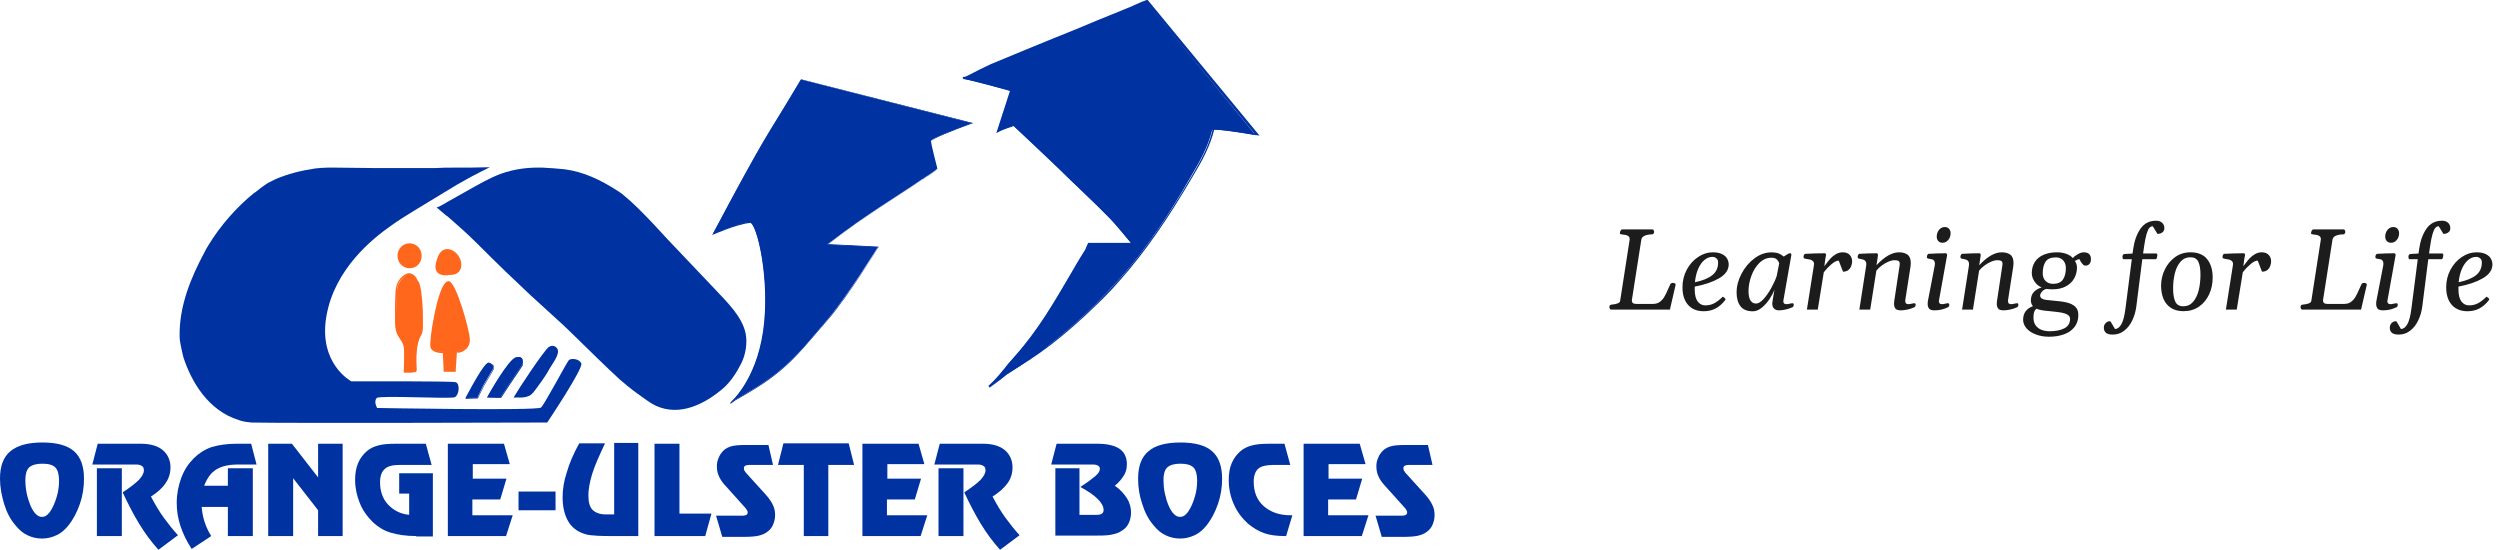 <svg width="432" height="95" viewBox="0 0 432 95" fill="none" xmlns="http://www.w3.org/2000/svg">
<path d="M75.303 29.038C73.938 29.038 72.501 29.038 71.135 29.038C70.417 29.038 69.698 29.038 68.98 29.038C67.471 29.038 65.89 29.038 64.381 29.038C62.369 29.038 60.285 28.966 58.202 28.966C57.627 28.966 57.124 28.966 56.549 28.966C55.831 28.966 55.184 29.038 54.465 29.11C52.022 29.469 49.723 30.044 47.567 30.978C47.136 31.194 46.705 31.409 46.274 31.625C45.771 31.984 45.196 32.343 44.693 32.774C44.406 32.99 44.19 33.206 43.903 33.349C40.957 35.72 38.083 38.954 35.999 42.403C35.711 42.834 35.496 43.265 35.28 43.696C33.053 47.864 30.897 52.894 31.041 58.283C31.041 58.642 31.113 59.001 31.185 59.432C31.256 59.791 31.328 60.151 31.4 60.51C31.472 60.941 31.616 61.3 31.688 61.732C33.053 65.899 35.927 70.929 41.244 72.582C41.603 72.725 41.963 72.797 42.322 72.869C42.681 72.941 43.041 72.941 43.4 73.013C49.148 73.156 94.56 73.013 94.56 73.013C94.56 73.013 100.811 63.672 100.452 62.809C100.093 61.947 98.656 61.875 98.296 62.235C97.937 62.594 94.129 69.851 93.482 70.426C92.835 71.001 65.171 70.498 65.171 70.498C65.171 70.498 64.525 69.42 65.1 68.773C65.603 68.27 77.89 68.989 78.608 68.63C79.327 68.27 79.542 66.33 78.752 66.043C77.89 65.827 60.717 65.899 60.717 65.899C60.717 65.899 54.968 62.881 56.405 54.618C57.842 46.355 64.525 41.181 67.327 39.169C68.908 38.02 70.561 37.014 72.213 36.008C74.441 34.643 76.74 33.277 78.968 31.912C79.614 31.553 80.117 31.265 80.764 30.906C81.339 30.547 84.644 28.894 84.644 28.894C82.416 28.966 80.62 28.966 78.321 28.966C77.315 28.966 76.309 28.966 75.303 29.038Z" fill="#0033A1"/>
<path d="M72.573 44.2C72.573 45.206 71.783 45.996 70.849 45.996C69.915 45.996 69.124 45.206 69.124 44.2C69.124 43.194 69.915 42.403 70.849 42.403C71.783 42.403 72.573 43.194 72.573 44.2Z" fill="#FF671D"/>
<path d="M70.776 46.355C69.627 46.355 68.693 45.421 68.693 44.199C68.693 42.978 69.627 42.044 70.776 42.044C71.926 42.044 72.86 42.978 72.86 44.199C72.86 45.421 71.998 46.355 70.776 46.355ZM70.776 42.762C69.986 42.762 69.411 43.409 69.411 44.199C69.411 44.99 70.058 45.636 70.776 45.636C71.567 45.636 72.142 44.99 72.142 44.199C72.142 43.409 71.567 42.762 70.776 42.762Z" fill="#FF671D"/>
<path d="M69.052 48.726C69.411 48.151 69.986 47.577 70.633 47.433C71.064 47.361 71.567 47.792 71.782 48.151C71.998 48.511 72.357 48.942 72.429 49.373C72.717 50.595 72.717 51.6 72.86 52.822C72.932 53.828 72.932 54.331 72.932 55.337C72.932 56.271 73.076 57.205 72.645 58.067C71.711 59.648 71.854 62.594 71.926 64.103C71.926 64.391 69.914 64.319 69.914 64.319C69.914 64.319 70.058 61.157 69.914 60.079C69.771 59.217 69.124 58.57 68.765 57.78C68.405 57.061 68.405 56.199 68.405 55.409C68.405 54.475 68.477 53.612 68.477 52.678C68.477 52.032 68.549 51.457 68.549 50.81C68.621 50.02 68.693 49.301 69.052 48.726Z" fill="#FF671D"/>
<path d="M70.273 64.39C70.13 64.39 70.058 64.39 69.986 64.39H69.77V64.175C69.77 64.175 69.914 61.013 69.77 59.935C69.698 59.432 69.411 59.001 69.124 58.57C68.908 58.283 68.764 57.995 68.621 57.708C68.261 56.917 68.261 56.055 68.261 55.265C68.261 54.834 68.261 54.403 68.261 54.043C68.261 53.54 68.261 53.037 68.261 52.534C68.261 51.888 68.333 51.313 68.333 50.666C68.333 50.019 68.477 49.229 68.836 48.582C69.195 48.008 69.842 47.361 70.561 47.217C71.064 47.145 71.71 47.576 71.926 48.008C71.998 48.079 72.07 48.223 72.07 48.295C72.285 48.582 72.501 48.942 72.573 49.301C72.788 50.163 72.86 50.953 72.932 51.744C72.932 52.031 73.004 52.391 73.004 52.678C73.076 53.54 73.076 54.043 73.076 54.834V55.265C73.076 55.48 73.076 55.696 73.076 55.911C73.076 56.63 73.147 57.349 72.716 57.995C71.854 59.504 71.926 62.091 71.998 63.672V63.959C71.998 64.031 71.998 64.103 71.926 64.175C71.854 64.39 70.992 64.39 70.273 64.39ZM70.13 64.031C70.776 64.031 71.567 63.959 71.71 63.887V63.672C71.638 62.091 71.567 59.36 72.429 57.78C72.788 57.205 72.716 56.558 72.716 55.84C72.716 55.624 72.716 55.408 72.716 55.121V54.69C72.716 53.9 72.716 53.397 72.644 52.606C72.644 52.247 72.573 51.959 72.573 51.672C72.501 50.882 72.429 50.091 72.213 49.229C72.141 48.942 71.926 48.654 71.782 48.367C71.71 48.295 71.638 48.151 71.567 48.079C71.351 47.792 70.848 47.433 70.561 47.505C69.986 47.648 69.339 48.223 69.052 48.654C68.692 49.229 68.621 49.947 68.621 50.522C68.621 51.169 68.549 51.744 68.549 52.391C68.549 52.894 68.549 53.397 68.549 53.9C68.549 54.331 68.549 54.762 68.549 55.121C68.549 55.911 68.549 56.702 68.836 57.42C68.98 57.708 69.124 57.995 69.339 58.211C69.627 58.642 69.986 59.145 70.058 59.72C70.273 60.869 70.201 63.384 70.13 64.031Z" fill="#FF671D"/>
<path d="M75.734 47.002C75.088 46.355 75.662 44.99 75.95 44.343C76.165 43.84 76.597 43.337 77.171 43.266C78.537 43.122 80.046 45.062 79.471 46.571C79.183 47.217 78.537 47.361 77.89 47.361C77.243 47.361 76.381 47.505 75.878 47.074C75.806 47.074 75.734 47.002 75.734 47.002Z" fill="#FF671D"/>
<path d="M77.099 47.576C76.596 47.576 76.093 47.505 75.734 47.217C75.662 47.217 75.662 47.145 75.59 47.073C75.087 46.57 75.159 45.636 75.734 44.199C75.95 43.696 76.453 43.121 77.099 43.05C77.818 42.978 78.536 43.337 79.111 44.056C79.686 44.846 79.902 45.78 79.542 46.57C79.183 47.433 78.177 47.505 77.818 47.505C77.746 47.505 77.602 47.505 77.53 47.505C77.459 47.576 77.243 47.576 77.099 47.576ZM77.315 43.409C77.243 43.409 77.243 43.409 77.171 43.409C76.668 43.481 76.237 43.912 76.093 44.343C75.519 45.564 75.447 46.427 75.878 46.786L75.95 46.858C76.381 47.145 77.027 47.145 77.602 47.145C77.674 47.145 77.818 47.145 77.89 47.145C78.68 47.145 79.111 46.93 79.255 46.427C79.542 45.636 79.255 44.846 78.824 44.271C78.393 43.768 77.818 43.409 77.315 43.409Z" fill="#FF671D"/>
<path d="M78.752 63.959L76.812 64.031L76.668 60.798C76.668 60.798 74.728 60.941 74.513 59.864C74.225 58.498 75.95 48.583 77.531 48.726C78.608 48.798 80.98 57.133 80.98 58.642C80.98 60.151 79.686 60.798 78.968 60.654" fill="#FF671D"/>
<path d="M76.668 64.247L76.524 61.013C76.021 61.013 74.584 60.941 74.369 59.935C74.153 58.786 75.447 50.594 76.884 48.942C77.099 48.726 77.315 48.582 77.53 48.582C78.824 48.654 81.195 57.205 81.195 58.714C81.195 59.648 80.764 60.151 80.404 60.438C79.973 60.798 79.398 61.013 78.896 60.941L78.967 60.582C79.255 60.654 79.758 60.51 80.189 60.223C80.476 60.007 80.836 59.504 80.836 58.786C80.836 58.067 80.261 55.552 79.542 53.325C78.464 49.948 77.746 49.014 77.53 49.014C77.387 49.014 77.243 49.157 77.171 49.229C75.878 50.738 74.441 58.786 74.728 59.935C74.944 60.869 76.668 60.726 76.668 60.726H76.884L77.027 63.959L78.752 63.887V64.247H76.668Z" fill="#FF671D"/>
<path d="M80.548 68.773C80.477 68.917 83.854 62.45 84.5 62.738C85.65 63.241 85.147 63.816 84.931 64.175L83.494 66.618L82.488 68.702L80.548 68.773Z" fill="#0033A1"/>
<path d="M80.548 68.917L80.404 68.845L80.476 68.701C80.476 68.63 80.548 68.558 80.62 68.414C83.494 63.025 84.213 62.522 84.572 62.666C85.003 62.881 85.29 63.097 85.362 63.312C85.434 63.6 85.29 63.887 85.147 64.103C85.147 64.175 85.075 64.175 85.075 64.246L83.638 66.689L82.56 68.845L80.548 68.917ZM84.5 62.809C84.356 62.809 83.638 63.312 80.835 68.486C80.764 68.558 80.764 68.63 80.764 68.701L82.56 68.63L83.566 66.618L85.003 64.175C85.003 64.103 85.075 64.103 85.075 64.031C85.219 63.815 85.29 63.6 85.29 63.384C85.075 63.169 84.859 63.025 84.5 62.809Z" fill="#0033A1"/>
<path d="M84.285 68.63C84.285 68.63 87.878 62.091 89.171 61.803C90.752 61.444 90.177 62.953 90.177 63.097L87.95 66.402L86.513 68.63H84.285Z" fill="#0033A1"/>
<path d="M86.584 68.773L84.141 68.701L84.213 68.558C84.357 68.27 87.878 62.019 89.171 61.732C89.674 61.66 89.961 61.66 90.177 61.875C90.464 62.235 90.321 62.809 90.321 63.025V63.097V63.169L88.093 66.474L86.584 68.773ZM84.501 68.558L86.512 68.63L87.878 66.474L90.105 63.169V63.097C90.177 62.881 90.249 62.378 90.033 62.091C89.889 61.947 89.602 61.875 89.171 62.019C88.237 62.163 85.722 66.258 84.501 68.558Z" fill="#0033A1"/>
<path d="M88.74 68.701C89.602 67.192 93.841 60.797 94.776 60.007C95.494 59.432 96.428 59.935 96.428 60.726C96.428 61.732 95.207 63.169 94.704 64.175C94.201 65.037 93.338 66.258 92.692 67.121C92.332 67.552 92.045 68.127 91.398 68.414C90.392 68.845 89.674 68.63 88.74 68.701Z" fill="#0033A1"/>
<path d="M75.447 35.864C75.519 35.792 75.878 35.72 75.95 35.649C76.381 35.433 76.812 35.218 77.243 34.93C78.393 34.283 79.543 33.637 80.692 32.99C82.632 31.912 84.429 30.834 86.512 30.044C88.883 29.182 91.326 28.894 93.77 28.966C95.063 29.038 96.284 29.11 97.578 29.254C100.883 29.685 103.829 31.122 106.631 32.918C106.991 33.134 107.278 33.349 107.566 33.565C109.434 35.074 111.086 36.798 112.739 38.523C113.673 39.529 114.535 40.463 115.469 41.469C118.2 44.343 120.859 47.145 123.589 50.019C125.601 52.175 128.188 54.618 128.834 57.564C129.194 59.288 128.834 61.372 128.044 62.881C127.325 64.318 126.248 65.971 125.026 67.049C121.864 69.779 117.553 72.007 113.386 70.138C112.164 69.564 111.158 68.701 110.009 67.911C109.003 67.192 108.069 66.402 107.134 65.612C104.548 63.24 102.033 60.726 99.518 58.283C98.799 57.564 98.081 56.917 97.362 56.199C95.494 54.474 93.554 52.75 91.686 51.025C90.249 49.66 88.812 48.295 87.375 46.93C85.722 45.349 84.069 43.696 82.417 42.044C80.764 40.391 79.04 38.882 77.315 37.373C77.171 37.373 75.447 35.792 75.447 35.864Z" fill="#0033A1"/>
<path d="M123.158 40.463C132.212 23.362 132.571 23.505 137.098 15.889C137.529 15.17 137.96 14.452 138.391 13.733L167.923 21.278C167.923 21.278 160.881 23.793 160.881 24.367C160.881 24.942 161.959 29.038 161.959 29.038C162.031 29.254 159.66 30.762 159.3 30.978C154.846 34.068 150.462 36.511 142.918 42.259L151.684 42.69C151.684 42.69 146.654 50.882 142.99 55.193C140.331 58.283 137.888 61.444 134.726 64.031C132.068 66.258 129.05 67.911 126.104 69.635C126.104 69.635 130.559 66.043 131.852 57.277C133.146 48.511 130.774 38.235 129.481 38.379C127.182 38.666 123.158 40.463 123.158 40.463Z" fill="#0033A1"/>
<path d="M126.248 69.779L126.176 69.635C126.248 69.635 130.631 65.971 131.924 57.349C133.146 49.085 131.134 40.032 129.912 38.666C129.84 38.595 129.768 38.523 129.625 38.523C127.254 38.738 123.302 40.535 123.23 40.535L123.014 40.678L123.158 40.463C130.2 27.242 131.996 24.224 134.511 20.2C135.229 18.979 136.092 17.685 137.098 15.961C137.385 15.458 137.672 15.027 137.96 14.524L138.463 13.733H138.535L168.21 21.278L167.923 21.35C164.546 22.571 161.025 24.008 160.953 24.367C160.953 24.942 162.031 28.966 162.031 29.038C162.031 29.182 161.887 29.397 159.66 30.834C159.516 30.906 159.372 31.05 159.3 31.05C157.863 32.056 156.354 32.99 154.845 33.996C151.684 36.08 148.091 38.379 143.133 42.187C143.708 42.187 145.576 42.331 151.684 42.618H151.828L151.756 42.762C151.684 42.834 146.726 51.025 143.061 55.265C142.558 55.84 142.055 56.414 141.552 56.989C139.469 59.432 137.313 62.019 134.798 64.103C132.427 66.115 129.697 67.695 127.038 69.204L126.248 69.779ZM129.553 38.307C129.697 38.307 129.84 38.379 129.984 38.523C131.421 40.032 133.217 49.516 132.068 57.349C131.062 64.175 128.044 67.911 126.822 69.204L127.038 69.061C129.697 67.552 132.427 65.971 134.798 63.959C137.313 61.875 139.469 59.288 141.552 56.846C142.055 56.271 142.558 55.696 143.061 55.121C146.439 51.169 151.037 43.84 151.684 42.762C150.534 42.69 143.061 42.331 143.061 42.331H142.846L143.061 42.187C148.163 38.307 151.828 35.936 154.989 33.852C156.498 32.846 158.007 31.912 159.444 30.906C159.516 30.834 159.588 30.762 159.803 30.691C160.306 30.331 161.959 29.254 162.031 29.038C161.959 28.679 160.953 24.942 160.953 24.367C160.953 23.793 165.839 21.924 167.779 21.278L138.606 13.805L138.032 14.524C137.744 15.027 137.457 15.458 137.169 15.961C136.163 17.685 135.301 19.05 134.583 20.2C132.068 24.296 130.271 27.242 123.373 40.247C124.236 39.888 127.469 38.523 129.553 38.307Z" fill="#0033A1"/>
<path d="M171.587 11.219C173.527 10.428 175.539 9.566 177.479 8.776C181.431 7.195 185.383 5.542 189.335 3.962C191.419 3.099 193.431 2.237 195.515 1.447C195.658 1.375 198.029 0.297 198.101 0.369L216.999 23.362C216.999 23.362 209.598 22.069 209.454 22.5C208.736 25.446 207.227 28.033 205.718 30.619C202.125 36.871 198.173 42.906 193.359 48.295C191.994 49.804 190.557 51.313 189.12 52.75C186.605 55.265 183.946 57.565 181.144 59.72C180.928 59.864 180.713 60.008 180.569 60.151C179.85 60.798 178.413 61.517 177.91 62.091C177.767 62.235 177.551 62.307 177.407 62.451C176.545 63.026 175.683 63.6 174.749 64.175C173.383 65.037 172.018 65.828 170.797 66.834C172.306 65.469 173.527 63.888 174.821 62.307C174.964 62.091 175.18 61.948 175.324 61.732C180.569 55.768 183.443 50.02 187.539 43.266C187.611 43.122 187.682 42.906 187.754 42.763C187.826 42.619 187.898 42.403 187.97 42.26H195.658C195.658 42.26 192.784 38.739 191.922 37.877C189.048 34.931 186.03 32.2 183.156 29.326C181.719 27.889 175.108 21.709 175.108 21.709C175.108 21.709 173.096 22.356 172.378 22.787L174.677 15.746C174.677 15.746 166.414 13.446 166.414 13.662C166.485 13.877 170.15 11.794 171.587 11.219Z" fill="#0033A1"/>
<path d="M171.012 66.977L170.797 66.689C172.09 65.54 173.168 64.175 174.246 62.809L174.821 62.163C174.964 61.947 175.18 61.803 175.324 61.588C179.419 56.989 182.078 52.319 184.952 47.433C185.742 46.067 186.605 44.559 187.539 43.121L187.754 42.618C187.826 42.475 187.898 42.259 187.97 42.115L188.042 41.972H195.443C194.724 41.109 192.64 38.595 191.922 37.876C190.125 36.008 188.257 34.212 186.461 32.487C185.383 31.481 184.233 30.403 183.156 29.325C181.79 28.032 175.97 22.499 175.18 21.781C174.749 21.924 173.168 22.427 172.593 22.787L172.162 23.002L174.533 15.673C171.803 14.883 167.563 13.805 166.701 13.661C166.557 13.661 166.486 13.661 166.486 13.661L166.414 13.589L166.342 13.374L166.414 13.302C166.414 13.302 166.486 13.23 166.629 13.302C166.988 13.23 168.138 12.584 169.144 12.081C170.078 11.649 171.012 11.146 171.587 10.931C173.527 10.14 175.539 9.278 177.479 8.488C179.06 7.841 180.641 7.194 182.222 6.548C184.593 5.614 187.036 4.608 189.407 3.602L195.586 1.087C195.586 1.087 195.73 1.015 195.874 0.943C198.245 -0.135 198.317 -0.063 198.389 0.081L217.646 23.433L217.143 23.362C213.909 22.787 210.316 22.284 209.813 22.427C209.095 25.302 207.73 27.817 206.077 30.547C201.694 38.02 197.886 43.481 193.718 48.223C192.425 49.732 190.988 51.241 189.479 52.678C186.892 55.193 184.233 57.564 181.503 59.648C181.287 59.791 181.072 59.935 180.928 60.079C180.569 60.366 180.066 60.654 179.635 61.013C179.132 61.372 178.557 61.732 178.27 61.947C178.054 62.091 177.91 62.235 177.695 62.306C176.904 62.809 176.114 63.384 175.036 64.031C174.749 64.246 174.389 64.462 174.03 64.678C172.952 65.612 171.946 66.258 171.012 66.977ZM188.257 42.403C188.185 42.547 188.114 42.69 188.114 42.834L187.898 43.337C186.964 44.846 186.173 46.283 185.311 47.648C182.437 52.534 179.707 57.205 175.683 61.803C175.539 62.019 175.324 62.163 175.18 62.378L174.605 63.025C173.958 63.815 173.383 64.534 172.665 65.324C173.024 65.109 173.455 64.821 173.815 64.606C174.174 64.39 174.461 64.175 174.821 63.959C175.898 63.24 176.689 62.737 177.479 62.235C177.623 62.091 177.838 62.019 177.982 61.875C178.27 61.588 178.773 61.229 179.347 60.869C179.85 60.582 180.281 60.294 180.641 60.007C180.856 59.863 181.072 59.72 181.287 59.576C184.018 57.492 186.676 55.193 189.263 52.606C190.772 51.097 192.137 49.66 193.503 48.151C197.67 43.409 201.478 38.02 205.861 30.547C207.442 27.817 208.879 25.302 209.526 22.427C209.598 22.284 209.67 21.781 216.783 23.074L198.101 0.512C197.886 0.584 197.167 0.871 195.946 1.446C195.802 1.518 195.658 1.59 195.658 1.59L189.479 4.105C187.108 5.111 184.665 6.045 182.293 7.051C180.713 7.697 179.132 8.344 177.623 8.991C175.683 9.781 173.671 10.572 171.731 11.434C171.156 11.649 170.222 12.152 169.288 12.584C168.354 13.086 167.707 13.374 167.276 13.589C168.282 13.805 170.294 14.308 174.821 15.53L175.036 15.601L172.809 22.427C173.671 21.996 175.108 21.565 175.18 21.565H175.252L175.324 21.637C175.395 21.709 181.934 27.888 183.371 29.254C184.449 30.331 185.599 31.409 186.676 32.415C188.473 34.14 190.413 35.936 192.209 37.804C193.071 38.738 195.874 42.044 196.018 42.187L196.233 42.475L188.257 42.403Z" fill="#0033A1"/>
<path d="M7.329 76.462C9.844 76.462 11.64 76.965 12.79 77.971C13.94 78.977 14.514 80.557 14.514 82.713C14.514 84.222 14.299 85.659 13.796 87.096C13.293 88.533 12.646 89.755 11.856 90.761C11.209 91.551 10.562 92.126 9.772 92.485C8.982 92.844 8.191 93.06 7.257 93.06C6.323 93.06 5.461 92.844 4.742 92.485C3.952 92.126 3.305 91.551 2.659 90.761C1.796 89.755 1.15 88.533 0.719 87.096C0.287 85.659 0 84.222 0 82.713C0 80.557 0.575 78.977 1.796 77.971C3.018 76.965 4.814 76.462 7.329 76.462ZM4.383 82.928C4.383 83.647 4.455 84.438 4.599 85.156C4.742 85.874 4.958 86.593 5.245 87.312C5.533 87.958 5.82 88.461 6.179 88.821C6.539 89.18 6.898 89.323 7.257 89.323C7.473 89.323 7.76 89.252 7.976 89.108C8.191 88.964 8.407 88.749 8.622 88.461C9.125 87.743 9.485 86.88 9.772 85.946C10.06 85.012 10.203 84.078 10.203 83.072C10.203 81.994 9.988 81.204 9.557 80.773C9.125 80.342 8.407 80.126 7.329 80.126C6.251 80.126 5.533 80.342 5.03 80.773C4.599 81.204 4.383 81.923 4.383 82.928Z" fill="#0033A1"/>
<path d="M26.083 85.803C26.802 87.168 27.52 88.389 28.31 89.467C29.101 90.545 29.891 91.551 30.753 92.485L27.376 95C26.155 93.635 25.077 92.198 24.071 90.545C23.065 88.892 22.131 87.096 21.197 85.084C22.49 84.222 23.424 83.503 23.999 82.928C24.574 82.282 24.861 81.779 24.861 81.276C24.861 80.989 24.79 80.701 24.574 80.557C24.358 80.414 24.071 80.27 23.64 80.27H15.951L16.886 76.677H24.358C25.939 76.677 27.233 77.037 28.095 77.755C28.957 78.474 29.46 79.48 29.46 80.773C29.46 81.779 29.173 82.713 28.598 83.503C28.095 84.294 27.233 85.084 26.083 85.803ZM16.742 80.917H21.053V92.629H16.742V80.917Z" fill="#0033A1"/>
<path d="M40.813 76.677H43.4L44.334 80.27H41.1C39.519 80.27 38.298 80.557 37.364 81.132C36.43 81.707 35.783 82.641 35.28 83.934H39.376V80.917H43.687V92.629H39.376V87.599H34.849C34.921 88.461 35.065 89.323 35.352 90.186C35.639 91.048 35.999 91.838 36.502 92.629L33.124 94.856C32.262 93.563 31.616 92.198 31.184 90.904C30.753 89.611 30.538 88.246 30.538 86.88C30.538 85.372 30.825 83.934 31.328 82.569C31.831 81.204 32.55 80.126 33.484 79.192C34.346 78.33 35.352 77.683 36.573 77.252C37.795 76.893 39.232 76.677 40.813 76.677Z" fill="#0033A1"/>
<path d="M50.657 82.641V92.629H46.346V76.677H50.442L54.968 82.497V76.677H59.208V92.629H54.968V88.174L50.657 82.641Z" fill="#0033A1"/>
<path d="M71.926 92.629C70.201 92.629 68.764 92.413 67.543 92.054C66.321 91.695 65.315 91.048 64.453 90.258C63.447 89.252 62.656 88.174 62.153 86.88C61.651 85.659 61.363 84.294 61.363 82.928C61.363 81.851 61.507 80.917 61.866 80.054C62.225 79.192 62.728 78.545 63.375 77.971C63.95 77.468 64.597 77.18 65.387 76.965C66.177 76.749 67.183 76.677 68.477 76.677H73.578L74.584 80.342H69.051C67.83 80.342 66.968 80.557 66.465 81.06C65.962 81.491 65.674 82.282 65.674 83.288C65.674 84.869 66.105 86.162 67.04 87.168C67.974 88.174 69.195 88.82 70.704 88.964V85.3H68.98V81.779H74.8V92.701H71.926V92.629Z" fill="#0033A1"/>
<path d="M88.093 80.198H81.698V82.713H87.518L86.44 86.306H81.626V89.036H88.596L87.446 92.629H77.387V76.677H87.087L88.093 80.198Z" fill="#0033A1"/>
<path d="M89.602 84.94H95.997V88.174H89.602V84.94Z" fill="#0033A1"/>
<path d="M110.296 76.677V92.629H105.266C103.757 92.629 102.679 92.557 102.033 92.485C101.386 92.413 100.739 92.198 100.308 91.982C99.302 91.551 98.512 90.761 98.009 89.755C97.506 88.749 97.218 87.455 97.218 85.946C97.218 84.581 97.434 83.144 97.937 81.635C98.368 80.126 99.087 78.402 100.093 76.605H104.548C103.542 78.761 102.751 80.486 102.32 81.923C101.889 83.36 101.673 84.581 101.673 85.587C101.673 86.737 101.889 87.599 102.392 88.102C102.895 88.605 103.685 88.892 104.691 88.892H106.128V76.534H110.296V76.677Z" fill="#0033A1"/>
<path d="M113.099 76.677H117.41V88.749H122.943L121.865 92.629H113.099V76.677Z" fill="#0033A1"/>
<path d="M133.577 80.342H129.409C129.122 80.342 128.906 80.414 128.763 80.486C128.619 80.557 128.547 80.701 128.547 80.917C128.547 80.989 128.547 81.132 128.619 81.276C128.691 81.42 128.763 81.491 128.906 81.707L132.427 85.587C132.93 86.162 133.361 86.809 133.577 87.312C133.864 87.886 133.936 88.461 133.936 89.036C133.936 89.611 133.792 90.186 133.577 90.689C133.361 91.192 133.002 91.623 132.571 91.91C132.212 92.198 131.709 92.413 131.134 92.557C130.559 92.701 129.625 92.772 128.475 92.772H124.811L123.733 89.108H128.403C128.619 89.108 128.834 89.036 128.978 88.964C129.122 88.892 129.194 88.749 129.194 88.533C129.194 88.461 129.194 88.389 129.122 88.246C129.05 88.102 128.978 88.03 128.906 87.886L125.098 83.647C124.739 83.216 124.379 82.713 124.164 82.138C123.948 81.635 123.877 81.06 123.877 80.557C123.877 80.126 123.948 79.695 124.092 79.336C124.236 78.977 124.379 78.617 124.667 78.258C125.026 77.755 125.529 77.396 126.176 77.18C126.751 76.965 127.685 76.893 128.906 76.893H132.786L133.577 80.342Z" fill="#0033A1"/>
<path d="M143.205 92.629H138.894V80.342H134.439L135.373 76.605H146.654L147.588 80.342H143.133V92.629H143.205Z" fill="#0033A1"/>
<path d="M159.731 80.198H153.336V82.713H159.157L158.079 86.306H153.265V89.036H160.234L159.085 92.629H149.025V76.677H158.725L159.731 80.198Z" fill="#0033A1"/>
<path d="M171.515 85.803C172.234 87.168 172.953 88.389 173.743 89.467C174.533 90.545 175.324 91.551 176.186 92.485L172.809 95C171.587 93.635 170.509 92.198 169.504 90.545C168.498 88.892 167.563 87.096 166.629 85.084C167.923 84.222 168.857 83.503 169.432 82.928C170.006 82.282 170.294 81.779 170.294 81.276C170.294 80.989 170.222 80.701 170.006 80.557C169.791 80.414 169.504 80.27 169.072 80.27H161.456L162.39 76.677H169.863C171.444 76.677 172.737 77.037 173.599 77.755C174.461 78.474 174.964 79.48 174.964 80.773C174.964 81.779 174.677 82.713 174.102 83.503C173.527 84.294 172.665 85.084 171.515 85.803ZM162.174 80.917H166.486V92.629H162.174V80.917Z" fill="#0033A1"/>
<path d="M182.365 80.917H186.533V88.964H189.551C189.91 88.964 190.269 88.892 190.413 88.749C190.629 88.605 190.701 88.389 190.701 88.102C190.701 87.527 190.341 86.88 189.695 86.234C189.048 85.587 188.042 84.869 186.677 84.15C187.898 83.36 188.76 82.713 189.263 82.282C189.766 81.851 190.054 81.42 190.054 81.06C190.054 80.773 189.982 80.629 189.766 80.486C189.551 80.342 189.263 80.27 188.832 80.27H181.647L182.581 76.677H189.623C191.275 76.677 192.569 76.965 193.431 77.54C194.293 78.114 194.724 79.048 194.724 80.198C194.724 80.917 194.581 81.563 194.221 82.138C193.862 82.713 193.359 83.36 192.641 83.934C193.575 84.581 194.221 85.3 194.724 86.09C195.227 86.88 195.443 87.743 195.443 88.533C195.443 89.252 195.299 89.898 195.012 90.473C194.724 91.048 194.293 91.479 193.647 91.838C193.215 92.126 192.641 92.269 191.922 92.413C191.203 92.557 190.054 92.557 188.545 92.557H182.365V80.917Z" fill="#0033A1"/>
<path d="M203.994 76.462C206.509 76.462 208.305 76.965 209.455 77.971C210.604 78.977 211.179 80.557 211.179 82.713C211.179 84.222 210.963 85.659 210.46 87.096C209.958 88.533 209.311 89.755 208.52 90.761C207.874 91.551 207.227 92.126 206.437 92.485C205.646 92.844 204.856 93.06 203.922 93.06C202.988 93.06 202.125 92.844 201.407 92.485C200.616 92.126 199.97 91.551 199.323 90.761C198.461 89.755 197.814 88.533 197.383 87.096C196.88 85.659 196.665 84.222 196.665 82.713C196.665 80.557 197.239 78.977 198.461 77.971C199.611 76.965 201.479 76.462 203.994 76.462ZM201.048 82.928C201.048 83.647 201.119 84.438 201.263 85.156C201.407 85.874 201.622 86.593 201.91 87.312C202.197 87.958 202.485 88.461 202.844 88.82C203.203 89.18 203.563 89.323 203.922 89.323C204.137 89.323 204.425 89.252 204.64 89.108C204.856 88.964 205.071 88.749 205.287 88.461C205.79 87.743 206.149 86.88 206.437 85.946C206.724 85.012 206.868 84.078 206.868 83.072C206.868 81.994 206.652 81.204 206.221 80.773C205.79 80.342 205.071 80.126 203.994 80.126C202.916 80.126 202.197 80.342 201.694 80.773C201.263 81.204 201.048 81.923 201.048 82.928Z" fill="#0033A1"/>
<path d="M222.029 92.629C220.663 92.629 219.442 92.485 218.436 92.126C217.43 91.767 216.496 91.192 215.634 90.473C214.628 89.539 213.765 88.461 213.191 87.096C212.616 85.803 212.328 84.438 212.328 82.928C212.328 81.851 212.472 80.917 212.831 80.054C213.191 79.192 213.694 78.545 214.34 77.971C214.915 77.468 215.562 77.18 216.352 76.965C217.143 76.749 218.148 76.677 219.442 76.677H221.957L222.963 80.342H220.017C218.795 80.342 217.933 80.557 217.43 80.989C216.927 81.42 216.64 82.21 216.64 83.216C216.64 85.012 217.214 86.449 218.364 87.455C219.514 88.461 221.023 89.036 222.963 89.036H223.322L222.244 92.629H222.029Z" fill="#0033A1"/>
<path d="M235.968 80.198H229.573V82.713H235.394L234.316 86.306H229.502V89.036H236.471L235.322 92.629H225.262V76.677H234.962L235.968 80.198Z" fill="#0033A1"/>
<path d="M247.537 80.342H243.37C243.082 80.342 242.867 80.414 242.723 80.486C242.579 80.557 242.507 80.701 242.507 80.917C242.507 80.989 242.507 81.132 242.579 81.276C242.651 81.42 242.723 81.491 242.867 81.707L246.388 85.587C246.891 86.162 247.322 86.809 247.537 87.312C247.825 87.886 247.896 88.461 247.896 89.036C247.896 89.611 247.753 90.186 247.537 90.689C247.322 91.192 246.962 91.623 246.531 91.91C246.172 92.198 245.669 92.413 245.094 92.557C244.519 92.701 243.585 92.772 242.436 92.772H238.771L237.693 89.108H242.364C242.579 89.108 242.795 89.036 242.939 88.964C243.082 88.892 243.154 88.749 243.154 88.533C243.154 88.461 243.154 88.389 243.082 88.246C243.01 88.102 242.939 88.03 242.867 87.886L239.058 83.647C238.699 83.216 238.34 82.713 238.124 82.138C237.909 81.635 237.837 81.06 237.837 80.557C237.837 80.126 237.909 79.695 238.053 79.336C238.196 78.977 238.34 78.617 238.627 78.258C238.987 77.755 239.49 77.396 240.136 77.18C240.711 76.965 241.645 76.893 242.867 76.893H246.747L247.537 80.342Z" fill="#0033A1"/>
<path d="M278.102 53.06C278.102 52.93 278.128 52.833 278.18 52.768C278.232 52.696 278.326 52.654 278.463 52.641C279.407 52.556 279.905 52.348 279.957 52.016L281.598 41.449C281.604 41.417 281.608 41.368 281.608 41.303C281.608 41.088 281.536 40.925 281.393 40.815C281.249 40.704 281.087 40.632 280.904 40.6C280.729 40.56 280.501 40.528 280.221 40.502C280.104 40.489 280.022 40.469 279.977 40.443C279.938 40.417 279.918 40.365 279.918 40.287C279.918 40.137 279.957 39.994 280.035 39.857C280.113 39.714 280.211 39.643 280.328 39.643H285.553C285.657 39.643 285.732 39.704 285.777 39.828C285.83 39.945 285.846 40.05 285.826 40.141C285.781 40.382 285.65 40.502 285.436 40.502C284.993 40.502 284.593 40.574 284.234 40.717C283.883 40.86 283.678 41.094 283.619 41.42L281.979 51.908C281.979 52.312 282.226 52.514 282.721 52.514H285.65C286.113 52.514 286.503 52.397 286.822 52.162C287.141 51.921 287.399 51.632 287.594 51.293C287.796 50.948 288.017 50.495 288.258 49.935C288.427 49.558 288.538 49.314 288.59 49.203C288.668 48.988 288.831 48.881 289.078 48.881C289.215 48.881 289.329 48.91 289.42 48.969C289.518 49.027 289.56 49.109 289.547 49.213L288.561 53.5H278.395C278.303 53.5 278.232 53.451 278.18 53.353C278.128 53.256 278.102 53.158 278.102 53.06ZM298.717 45.688C298.717 46.645 298.164 47.445 297.057 48.09C295.95 48.728 294.547 49.206 292.848 49.525V49.984C292.848 50.935 293.017 51.638 293.356 52.094C293.701 52.543 294.14 52.768 294.674 52.768C295.227 52.768 295.722 52.657 296.158 52.435C296.601 52.214 297.066 51.869 297.555 51.4C297.6 51.348 297.636 51.312 297.662 51.293C297.695 51.273 297.731 51.277 297.77 51.303C297.9 51.374 298.02 51.482 298.131 51.625C298.164 51.671 298.18 51.7 298.18 51.713C298.18 51.739 298.167 51.772 298.141 51.81C298.115 51.843 298.095 51.872 298.082 51.898C297.62 52.497 297.086 52.963 296.481 53.295C295.875 53.62 295.178 53.783 294.391 53.783C293.616 53.783 292.952 53.614 292.399 53.275C291.852 52.937 291.435 52.458 291.149 51.84C290.869 51.221 290.729 50.495 290.729 49.662C290.729 48.549 290.976 47.53 291.471 46.605C291.972 45.675 292.626 44.942 293.434 44.408C294.241 43.868 295.081 43.598 295.953 43.598C296.624 43.598 297.164 43.702 297.574 43.91C297.991 44.118 298.284 44.382 298.453 44.701C298.629 45.014 298.717 45.342 298.717 45.688ZM295.904 44.389C295.423 44.389 294.967 44.565 294.537 44.916C294.108 45.268 293.746 45.775 293.453 46.44C293.16 47.097 292.971 47.875 292.887 48.773C294.234 48.487 295.24 48.074 295.904 47.533C296.575 46.986 296.904 46.247 296.891 45.316C296.884 45.023 296.783 44.796 296.588 44.633C296.399 44.47 296.171 44.389 295.904 44.389ZM302.887 53.793C301.91 53.793 301.197 53.5 300.748 52.914C300.305 52.322 300.084 51.527 300.084 50.531C300.084 49.45 300.367 48.373 300.934 47.299C301.5 46.218 302.246 45.333 303.17 44.643C304.094 43.953 305.065 43.607 306.08 43.607C306.445 43.607 306.747 43.637 306.988 43.695C307.236 43.747 307.444 43.822 307.613 43.92C307.783 44.011 307.988 44.148 308.229 44.33C308.235 44.324 308.333 44.262 308.522 44.145C308.736 44.008 308.896 43.91 309 43.852C309.111 43.793 309.215 43.764 309.313 43.764C309.384 43.764 309.443 43.786 309.488 43.832C309.54 43.878 309.56 43.953 309.547 44.057L308.18 51.859C308.167 51.95 308.16 52.019 308.16 52.065C308.16 52.221 308.203 52.344 308.287 52.435C308.378 52.52 308.528 52.562 308.736 52.562C308.841 52.562 309.029 52.53 309.303 52.465C309.355 52.458 309.427 52.445 309.518 52.426C309.609 52.406 309.674 52.397 309.713 52.397C309.791 52.397 309.85 52.416 309.889 52.455C309.934 52.488 309.957 52.566 309.957 52.69C309.957 52.774 309.938 52.855 309.899 52.934C309.859 53.005 309.798 53.06 309.713 53.1C309.387 53.249 309.01 53.376 308.58 53.48C308.157 53.578 307.77 53.627 307.418 53.627C307.047 53.627 306.757 53.523 306.549 53.315C306.347 53.106 306.246 52.81 306.246 52.426C306.246 52.296 306.376 51.498 306.637 50.033C306.461 50.522 306.178 51.062 305.787 51.654C305.403 52.24 304.954 52.745 304.44 53.168C303.932 53.585 303.414 53.793 302.887 53.793ZM303.434 52.455C303.837 52.455 304.277 52.191 304.752 51.664C305.227 51.137 305.67 50.499 306.08 49.75C306.497 49.001 306.809 48.311 307.018 47.68L307.447 45.502C307.337 45.19 307.184 44.952 306.988 44.789C306.793 44.62 306.5 44.535 306.109 44.535C305.322 44.535 304.625 44.835 304.02 45.434C303.421 46.033 302.958 46.781 302.633 47.68C302.307 48.572 302.145 49.444 302.145 50.297C302.145 51.026 302.259 51.57 302.486 51.928C302.721 52.279 303.037 52.455 303.434 52.455ZM315.25 46.01C315.289 45.971 315.367 45.863 315.484 45.688C315.764 45.31 316.028 44.981 316.275 44.701C316.529 44.415 316.842 44.161 317.213 43.94C317.591 43.712 317.997 43.598 318.434 43.598C318.948 43.598 319.345 43.747 319.625 44.047C319.905 44.346 320.045 44.714 320.045 45.15C320.045 45.43 319.993 45.707 319.889 45.98C319.785 46.254 319.615 46.485 319.381 46.674C319.147 46.856 318.844 46.947 318.473 46.947L317.731 45.033C317.379 45.033 316.953 45.248 316.451 45.678C315.956 46.101 315.524 46.557 315.152 47.045L314.108 53.5H312.233L313.434 45.902C313.453 45.792 313.463 45.697 313.463 45.619C313.463 45.404 313.398 45.238 313.268 45.121C313.144 44.997 312.997 44.913 312.828 44.867C312.659 44.822 312.451 44.783 312.203 44.75C312.034 44.724 311.91 44.701 311.832 44.682C311.708 44.623 311.647 44.525 311.647 44.389C311.647 44.258 311.676 44.141 311.734 44.037C311.8 43.926 311.871 43.868 311.949 43.861C313.154 43.796 314.27 43.764 315.299 43.764C315.364 43.764 315.419 43.786 315.465 43.832C315.517 43.878 315.543 43.953 315.543 44.057C315.439 44.486 315.341 45.137 315.25 46.01ZM329.244 51.791C329.231 51.895 329.225 51.973 329.225 52.025C329.225 52.195 329.267 52.328 329.352 52.426C329.443 52.517 329.593 52.562 329.801 52.562C329.905 52.562 330.094 52.53 330.367 52.465C330.419 52.458 330.491 52.445 330.582 52.426C330.673 52.406 330.738 52.397 330.777 52.397C330.856 52.397 330.914 52.416 330.953 52.455C330.999 52.488 331.022 52.566 331.022 52.69C331.022 52.774 330.999 52.855 330.953 52.934C330.914 53.005 330.856 53.06 330.777 53.1C330.38 53.288 329.973 53.422 329.557 53.5C329.147 53.585 328.789 53.627 328.483 53.627C327.988 53.627 327.665 53.52 327.516 53.305C327.366 53.09 327.291 52.823 327.291 52.504C327.291 52.367 327.298 52.237 327.311 52.113L328.258 45.844C328.271 45.779 328.277 45.694 328.277 45.59C328.277 45.349 328.209 45.186 328.072 45.102C327.936 45.01 327.708 44.965 327.389 44.965C327.05 44.965 326.676 45.056 326.266 45.238C325.862 45.414 325.478 45.642 325.113 45.922C324.749 46.202 324.456 46.485 324.234 46.772L323.17 53.5H321.295L322.477 45.902C322.49 45.837 322.496 45.746 322.496 45.629C322.496 45.408 322.447 45.238 322.35 45.121C322.252 44.997 322.135 44.913 321.998 44.867C321.868 44.822 321.699 44.779 321.49 44.74C321.458 44.734 321.409 44.727 321.344 44.721C321.279 44.708 321.227 44.695 321.188 44.682C321.116 44.649 321.064 44.607 321.031 44.555C321.005 44.496 320.999 44.408 321.012 44.291C321.025 44.2 321.057 44.109 321.109 44.018C321.168 43.92 321.233 43.868 321.305 43.861C322.366 43.796 323.356 43.764 324.274 43.764C324.345 43.764 324.407 43.796 324.459 43.861C324.511 43.92 324.527 44.018 324.508 44.154L324.254 45.834C325.641 44.343 326.94 43.598 328.15 43.598C328.762 43.598 329.254 43.734 329.625 44.008C329.996 44.275 330.182 44.766 330.182 45.482C330.182 45.58 330.169 45.759 330.143 46.02L329.244 51.791ZM334.293 53.627C333.798 53.627 333.476 53.52 333.326 53.305C333.177 53.09 333.102 52.823 333.102 52.504C333.102 52.335 333.108 52.204 333.121 52.113L334.332 45.834C334.345 45.704 334.352 45.616 334.352 45.57C334.352 45.349 334.309 45.18 334.225 45.062C334.14 44.945 334.039 44.867 333.922 44.828C333.811 44.789 333.662 44.76 333.473 44.74C333.284 44.708 333.177 44.688 333.15 44.682C333.079 44.649 333.027 44.607 332.994 44.555C332.968 44.496 332.962 44.408 332.975 44.291C332.988 44.2 333.02 44.109 333.072 44.018C333.131 43.92 333.196 43.868 333.268 43.861C334.329 43.796 335.312 43.764 336.217 43.764C336.289 43.764 336.35 43.796 336.402 43.861C336.455 43.92 336.471 44.018 336.451 44.154L335.035 52.035C335.035 52.204 335.078 52.335 335.162 52.426C335.253 52.517 335.403 52.562 335.611 52.562C335.716 52.562 335.904 52.53 336.178 52.465C336.23 52.458 336.302 52.445 336.393 52.426C336.484 52.406 336.549 52.397 336.588 52.397C336.666 52.397 336.725 52.416 336.764 52.455C336.809 52.488 336.832 52.566 336.832 52.69C336.832 52.774 336.813 52.855 336.774 52.934C336.734 53.005 336.673 53.06 336.588 53.1C336.269 53.256 335.924 53.383 335.553 53.48C335.188 53.578 334.768 53.627 334.293 53.627ZM335.66 41.947C335.348 41.947 335.104 41.846 334.928 41.645C334.752 41.443 334.664 41.182 334.664 40.863C334.664 40.57 334.726 40.3 334.85 40.053C334.973 39.799 335.139 39.6 335.348 39.457C335.563 39.307 335.803 39.232 336.07 39.232C336.383 39.232 336.627 39.337 336.803 39.545C336.979 39.747 337.066 40.01 337.066 40.336C337.066 40.622 337.005 40.889 336.881 41.137C336.757 41.384 336.588 41.583 336.373 41.732C336.158 41.876 335.921 41.947 335.66 41.947ZM346.998 51.791C346.985 51.895 346.979 51.973 346.979 52.025C346.979 52.195 347.021 52.328 347.106 52.426C347.197 52.517 347.346 52.562 347.555 52.562C347.659 52.562 347.848 52.53 348.121 52.465C348.173 52.458 348.245 52.445 348.336 52.426C348.427 52.406 348.492 52.397 348.531 52.397C348.609 52.397 348.668 52.416 348.707 52.455C348.753 52.488 348.775 52.566 348.775 52.69C348.775 52.774 348.753 52.855 348.707 52.934C348.668 53.005 348.609 53.06 348.531 53.1C348.134 53.288 347.727 53.422 347.311 53.5C346.9 53.585 346.542 53.627 346.236 53.627C345.742 53.627 345.419 53.52 345.27 53.305C345.12 53.09 345.045 52.823 345.045 52.504C345.045 52.367 345.052 52.237 345.065 52.113L346.012 45.844C346.025 45.779 346.031 45.694 346.031 45.59C346.031 45.349 345.963 45.186 345.826 45.102C345.69 45.01 345.462 44.965 345.143 44.965C344.804 44.965 344.43 45.056 344.02 45.238C343.616 45.414 343.232 45.642 342.867 45.922C342.503 46.202 342.21 46.485 341.988 46.772L340.924 53.5H339.049L340.231 45.902C340.244 45.837 340.25 45.746 340.25 45.629C340.25 45.408 340.201 45.238 340.104 45.121C340.006 44.997 339.889 44.913 339.752 44.867C339.622 44.822 339.453 44.779 339.244 44.74C339.212 44.734 339.163 44.727 339.098 44.721C339.033 44.708 338.981 44.695 338.941 44.682C338.87 44.649 338.818 44.607 338.785 44.555C338.759 44.496 338.753 44.408 338.766 44.291C338.779 44.2 338.811 44.109 338.863 44.018C338.922 43.92 338.987 43.868 339.059 43.861C340.12 43.796 341.109 43.764 342.027 43.764C342.099 43.764 342.161 43.796 342.213 43.861C342.265 43.92 342.281 44.018 342.262 44.154L342.008 45.834C343.395 44.343 344.693 43.598 345.904 43.598C346.516 43.598 347.008 43.734 347.379 44.008C347.75 44.275 347.936 44.766 347.936 45.482C347.936 45.58 347.923 45.759 347.897 46.02L346.998 51.791ZM354.078 58.188C353.232 58.188 352.464 58.054 351.774 57.787C351.09 57.527 350.553 57.169 350.162 56.713C349.778 56.257 349.589 55.759 349.596 55.219C349.602 54.652 349.746 54.177 350.025 53.793C350.305 53.415 350.725 53.119 351.285 52.904C351.051 52.618 350.934 52.279 350.934 51.889C350.94 51.309 351.106 50.837 351.432 50.473C351.764 50.108 352.223 49.838 352.809 49.662C352.451 49.525 352.141 49.32 351.881 49.047C351.621 48.767 351.422 48.464 351.285 48.139C351.155 47.813 351.09 47.507 351.09 47.221C351.09 46.478 351.262 45.834 351.608 45.287C351.953 44.74 352.454 44.324 353.111 44.037C353.769 43.744 354.55 43.598 355.455 43.598C356.041 43.598 356.572 43.685 357.047 43.861C357.529 44.037 357.91 44.281 358.19 44.594C358.385 44.353 358.671 44.128 359.049 43.92C359.427 43.705 359.768 43.598 360.074 43.598C360.901 43.598 361.315 43.998 361.315 44.799C361.315 45.157 361.223 45.43 361.041 45.619C360.865 45.808 360.657 45.902 360.416 45.902C360.305 45.902 360.201 45.88 360.104 45.834C360.012 45.788 359.938 45.723 359.879 45.639C359.755 45.502 359.654 45.375 359.576 45.258C359.505 45.141 359.436 45.004 359.371 44.848C359.352 44.809 359.313 44.789 359.254 44.789C359.13 44.789 358.886 44.893 358.522 45.102C358.613 45.167 358.697 45.313 358.775 45.541C358.86 45.762 358.902 45.987 358.902 46.215C358.902 46.911 358.74 47.546 358.414 48.119C358.089 48.692 357.61 49.148 356.979 49.486C356.347 49.825 355.585 49.994 354.693 49.994C354.511 49.994 354.316 49.988 354.108 49.975C353.899 49.962 353.73 49.945 353.6 49.926C353.43 49.965 353.261 50.046 353.092 50.17C352.929 50.294 352.796 50.437 352.691 50.6C352.587 50.762 352.535 50.915 352.535 51.059C352.535 51.28 352.633 51.456 352.828 51.586C353.024 51.71 353.29 51.791 353.629 51.83L356.012 52.074C357.073 52.185 357.858 52.426 358.365 52.797C358.88 53.161 359.137 53.699 359.137 54.408C359.137 55.268 358.906 55.98 358.443 56.547C357.988 57.113 357.379 57.527 356.617 57.787C355.856 58.054 355.009 58.188 354.078 58.188ZM354.781 49.047C355.55 49.047 356.106 48.809 356.451 48.334C356.803 47.859 356.979 47.182 356.979 46.303C356.979 45.971 356.914 45.668 356.783 45.395C356.653 45.115 356.458 44.893 356.197 44.73C355.937 44.561 355.621 44.477 355.25 44.477C354.384 44.477 353.789 44.73 353.463 45.238C353.144 45.74 352.984 46.404 352.984 47.23C352.984 47.569 353.053 47.875 353.19 48.148C353.326 48.422 353.531 48.64 353.805 48.803C354.078 48.965 354.404 49.047 354.781 49.047ZM354.176 57.24C355.198 57.24 356.038 57.074 356.695 56.742C357.359 56.417 357.698 55.873 357.711 55.111C357.711 54.812 357.571 54.574 357.291 54.398C357.018 54.229 356.679 54.105 356.275 54.027C355.872 53.956 355.377 53.891 354.791 53.832L353.483 53.695C352.831 53.637 352.311 53.52 351.92 53.344C351.705 53.507 351.562 53.708 351.49 53.949C351.419 54.197 351.383 54.509 351.383 54.887C351.383 55.44 351.513 55.893 351.774 56.244C352.04 56.596 352.382 56.85 352.799 57.006C353.222 57.162 353.681 57.24 354.176 57.24ZM365.094 57.816C364.521 57.816 364.121 57.709 363.893 57.494C363.658 57.279 363.541 56.99 363.541 56.625C363.541 56.384 363.596 56.179 363.707 56.01C363.818 55.84 363.951 55.714 364.108 55.629C364.257 55.551 364.397 55.512 364.527 55.512C364.619 55.512 364.674 55.518 364.693 55.531L365.475 56.859C365.891 56.84 366.253 56.57 366.559 56.049C366.871 55.535 367.112 54.62 367.281 53.305L368.375 44.789H366.94C366.822 44.783 366.764 44.623 366.764 44.31C366.764 44.115 366.861 43.975 367.057 43.891L368.502 43.812L368.619 43.002C368.821 41.596 369.241 40.434 369.879 39.516C370.517 38.598 371.415 38.139 372.574 38.139C373.017 38.139 373.365 38.259 373.619 38.5C373.873 38.734 374 39.047 374 39.438C374 39.672 373.935 39.864 373.805 40.014C373.681 40.157 373.535 40.261 373.365 40.326C373.196 40.385 373.04 40.414 372.897 40.414C372.858 40.414 372.828 40.414 372.809 40.414C372.796 40.408 372.789 40.398 372.789 40.385L371.998 39.096C371.783 39.096 371.588 39.19 371.412 39.379C371.243 39.568 371.08 39.926 370.924 40.453C370.768 40.98 370.621 41.726 370.484 42.69L370.328 43.793H372.594C372.652 43.8 372.698 43.825 372.731 43.871C372.77 43.917 372.789 43.972 372.789 44.037C372.789 44.174 372.766 44.327 372.721 44.496C372.675 44.665 372.62 44.763 372.555 44.789H370.191L369.156 52.953C369.046 53.812 368.815 54.61 368.463 55.346C368.118 56.088 367.656 56.684 367.076 57.133C366.503 57.589 365.843 57.816 365.094 57.816ZM373.434 49.359C373.434 48.402 373.645 47.481 374.068 46.596C374.492 45.704 375.087 44.981 375.856 44.428C376.63 43.874 377.516 43.598 378.512 43.598C379.807 43.598 380.771 43.995 381.402 44.789C382.034 45.583 382.35 46.638 382.35 47.953C382.35 49.014 382.145 49.988 381.734 50.873C381.324 51.758 380.738 52.465 379.977 52.992C379.215 53.513 378.326 53.773 377.311 53.773C376.451 53.773 375.732 53.588 375.152 53.217C374.573 52.839 374.14 52.318 373.854 51.654C373.574 50.99 373.434 50.225 373.434 49.359ZM377.272 52.924C377.962 52.924 378.528 52.667 378.971 52.152C379.414 51.632 379.736 50.961 379.938 50.141C380.139 49.314 380.24 48.425 380.24 47.475C380.24 46.485 380.117 45.736 379.869 45.228C379.622 44.714 379.166 44.457 378.502 44.457C377.812 44.457 377.242 44.714 376.793 45.228C376.344 45.743 376.018 46.407 375.816 47.221C375.615 48.035 375.514 48.904 375.514 49.828C375.514 50.831 375.641 51.599 375.895 52.133C376.149 52.66 376.608 52.924 377.272 52.924ZM387.652 46.01C387.691 45.971 387.77 45.863 387.887 45.688C388.167 45.31 388.43 44.981 388.678 44.701C388.932 44.415 389.244 44.161 389.615 43.94C389.993 43.712 390.4 43.598 390.836 43.598C391.35 43.598 391.747 43.747 392.027 44.047C392.307 44.346 392.447 44.714 392.447 45.15C392.447 45.43 392.395 45.707 392.291 45.98C392.187 46.254 392.018 46.485 391.783 46.674C391.549 46.856 391.246 46.947 390.875 46.947L390.133 45.033C389.781 45.033 389.355 45.248 388.854 45.678C388.359 46.101 387.926 46.557 387.555 47.045L386.51 53.5H384.635L385.836 45.902C385.856 45.792 385.865 45.697 385.865 45.619C385.865 45.404 385.8 45.238 385.67 45.121C385.546 44.997 385.4 44.913 385.231 44.867C385.061 44.822 384.853 44.783 384.606 44.75C384.436 44.724 384.313 44.701 384.234 44.682C384.111 44.623 384.049 44.525 384.049 44.389C384.049 44.258 384.078 44.141 384.137 44.037C384.202 43.926 384.274 43.868 384.352 43.861C385.556 43.796 386.673 43.764 387.701 43.764C387.766 43.764 387.822 43.786 387.867 43.832C387.919 43.878 387.945 43.953 387.945 44.057C387.841 44.486 387.744 45.137 387.652 46.01ZM397.535 53.06C397.535 52.93 397.561 52.833 397.613 52.768C397.665 52.696 397.76 52.654 397.897 52.641C398.841 52.556 399.339 52.348 399.391 52.016L401.031 41.449C401.038 41.417 401.041 41.368 401.041 41.303C401.041 41.088 400.969 40.925 400.826 40.815C400.683 40.704 400.52 40.632 400.338 40.6C400.162 40.56 399.934 40.528 399.654 40.502C399.537 40.489 399.456 40.469 399.41 40.443C399.371 40.417 399.352 40.365 399.352 40.287C399.352 40.137 399.391 39.994 399.469 39.857C399.547 39.714 399.645 39.643 399.762 39.643H404.986C405.091 39.643 405.165 39.704 405.211 39.828C405.263 39.945 405.279 40.05 405.26 40.141C405.214 40.382 405.084 40.502 404.869 40.502C404.427 40.502 404.026 40.574 403.668 40.717C403.316 40.86 403.111 41.094 403.053 41.42L401.412 51.908C401.412 52.312 401.66 52.514 402.154 52.514H405.084C405.546 52.514 405.937 52.397 406.256 52.162C406.575 51.921 406.832 51.632 407.027 51.293C407.229 50.948 407.451 50.495 407.691 49.935C407.861 49.558 407.971 49.314 408.024 49.203C408.102 48.988 408.264 48.881 408.512 48.881C408.649 48.881 408.762 48.91 408.854 48.969C408.951 49.027 408.994 49.109 408.981 49.213L407.994 53.5H397.828C397.737 53.5 397.665 53.451 397.613 53.353C397.561 53.256 397.535 53.158 397.535 53.06ZM411.793 53.627C411.298 53.627 410.976 53.52 410.826 53.305C410.677 53.09 410.602 52.823 410.602 52.504C410.602 52.335 410.608 52.204 410.621 52.113L411.832 45.834C411.845 45.704 411.852 45.616 411.852 45.57C411.852 45.349 411.809 45.18 411.725 45.062C411.64 44.945 411.539 44.867 411.422 44.828C411.311 44.789 411.162 44.76 410.973 44.74C410.784 44.708 410.677 44.688 410.65 44.682C410.579 44.649 410.527 44.607 410.494 44.555C410.468 44.496 410.462 44.408 410.475 44.291C410.488 44.2 410.52 44.109 410.572 44.018C410.631 43.92 410.696 43.868 410.768 43.861C411.829 43.796 412.812 43.764 413.717 43.764C413.789 43.764 413.85 43.796 413.902 43.861C413.955 43.92 413.971 44.018 413.951 44.154L412.535 52.035C412.535 52.204 412.578 52.335 412.662 52.426C412.753 52.517 412.903 52.562 413.111 52.562C413.216 52.562 413.404 52.53 413.678 52.465C413.73 52.458 413.802 52.445 413.893 52.426C413.984 52.406 414.049 52.397 414.088 52.397C414.166 52.397 414.225 52.416 414.264 52.455C414.309 52.488 414.332 52.566 414.332 52.69C414.332 52.774 414.313 52.855 414.274 52.934C414.234 53.005 414.173 53.06 414.088 53.1C413.769 53.256 413.424 53.383 413.053 53.48C412.688 53.578 412.268 53.627 411.793 53.627ZM413.16 41.947C412.848 41.947 412.604 41.846 412.428 41.645C412.252 41.443 412.164 41.182 412.164 40.863C412.164 40.57 412.226 40.3 412.35 40.053C412.473 39.799 412.639 39.6 412.848 39.457C413.063 39.307 413.303 39.232 413.57 39.232C413.883 39.232 414.127 39.337 414.303 39.545C414.479 39.747 414.566 40.01 414.566 40.336C414.566 40.622 414.505 40.889 414.381 41.137C414.257 41.384 414.088 41.583 413.873 41.732C413.658 41.876 413.421 41.947 413.16 41.947ZM414.508 57.816C413.935 57.816 413.535 57.709 413.307 57.494C413.072 57.279 412.955 56.99 412.955 56.625C412.955 56.384 413.011 56.179 413.121 56.01C413.232 55.84 413.365 55.714 413.522 55.629C413.671 55.551 413.811 55.512 413.941 55.512C414.033 55.512 414.088 55.518 414.108 55.531L414.889 56.859C415.305 56.84 415.667 56.57 415.973 56.049C416.285 55.535 416.526 54.62 416.695 53.305L417.789 44.789H416.354C416.236 44.783 416.178 44.623 416.178 44.31C416.178 44.115 416.275 43.975 416.471 43.891L417.916 43.812L418.033 43.002C418.235 41.596 418.655 40.434 419.293 39.516C419.931 38.598 420.83 38.139 421.988 38.139C422.431 38.139 422.779 38.259 423.033 38.5C423.287 38.734 423.414 39.047 423.414 39.438C423.414 39.672 423.349 39.864 423.219 40.014C423.095 40.157 422.949 40.261 422.779 40.326C422.61 40.385 422.454 40.414 422.311 40.414C422.272 40.414 422.242 40.414 422.223 40.414C422.21 40.408 422.203 40.398 422.203 40.385L421.412 39.096C421.197 39.096 421.002 39.19 420.826 39.379C420.657 39.568 420.494 39.926 420.338 40.453C420.182 40.98 420.035 41.726 419.899 42.69L419.742 43.793H422.008C422.066 43.8 422.112 43.825 422.145 43.871C422.184 43.917 422.203 43.972 422.203 44.037C422.203 44.174 422.18 44.327 422.135 44.496C422.089 44.665 422.034 44.763 421.969 44.789H419.606L418.57 52.953C418.46 53.812 418.229 54.61 417.877 55.346C417.532 56.088 417.07 56.684 416.49 57.133C415.917 57.589 415.257 57.816 414.508 57.816ZM430.69 45.688C430.69 46.645 430.136 47.445 429.029 48.09C427.923 48.728 426.52 49.206 424.82 49.525V49.984C424.82 50.935 424.99 51.638 425.328 52.094C425.673 52.543 426.113 52.768 426.647 52.768C427.2 52.768 427.695 52.657 428.131 52.435C428.574 52.214 429.039 51.869 429.527 51.4C429.573 51.348 429.609 51.312 429.635 51.293C429.667 51.273 429.703 51.277 429.742 51.303C429.872 51.374 429.993 51.482 430.104 51.625C430.136 51.671 430.152 51.7 430.152 51.713C430.152 51.739 430.139 51.772 430.113 51.81C430.087 51.843 430.068 51.872 430.055 51.898C429.593 52.497 429.059 52.963 428.453 53.295C427.848 53.62 427.151 53.783 426.363 53.783C425.589 53.783 424.925 53.614 424.371 53.275C423.824 52.937 423.408 52.458 423.121 51.84C422.841 51.221 422.701 50.495 422.701 49.662C422.701 48.549 422.949 47.53 423.443 46.605C423.945 45.675 424.599 44.942 425.406 44.408C426.214 43.868 427.053 43.598 427.926 43.598C428.596 43.598 429.137 43.702 429.547 43.91C429.964 44.118 430.257 44.382 430.426 44.701C430.602 45.014 430.69 45.342 430.69 45.688ZM427.877 44.389C427.395 44.389 426.94 44.565 426.51 44.916C426.08 45.268 425.719 45.775 425.426 46.44C425.133 47.097 424.944 47.875 424.859 48.773C426.207 48.487 427.213 48.074 427.877 47.533C428.548 46.986 428.876 46.247 428.863 45.316C428.857 45.023 428.756 44.796 428.561 44.633C428.372 44.47 428.144 44.389 427.877 44.389Z" fill="#1C1C1C"/>
</svg>
